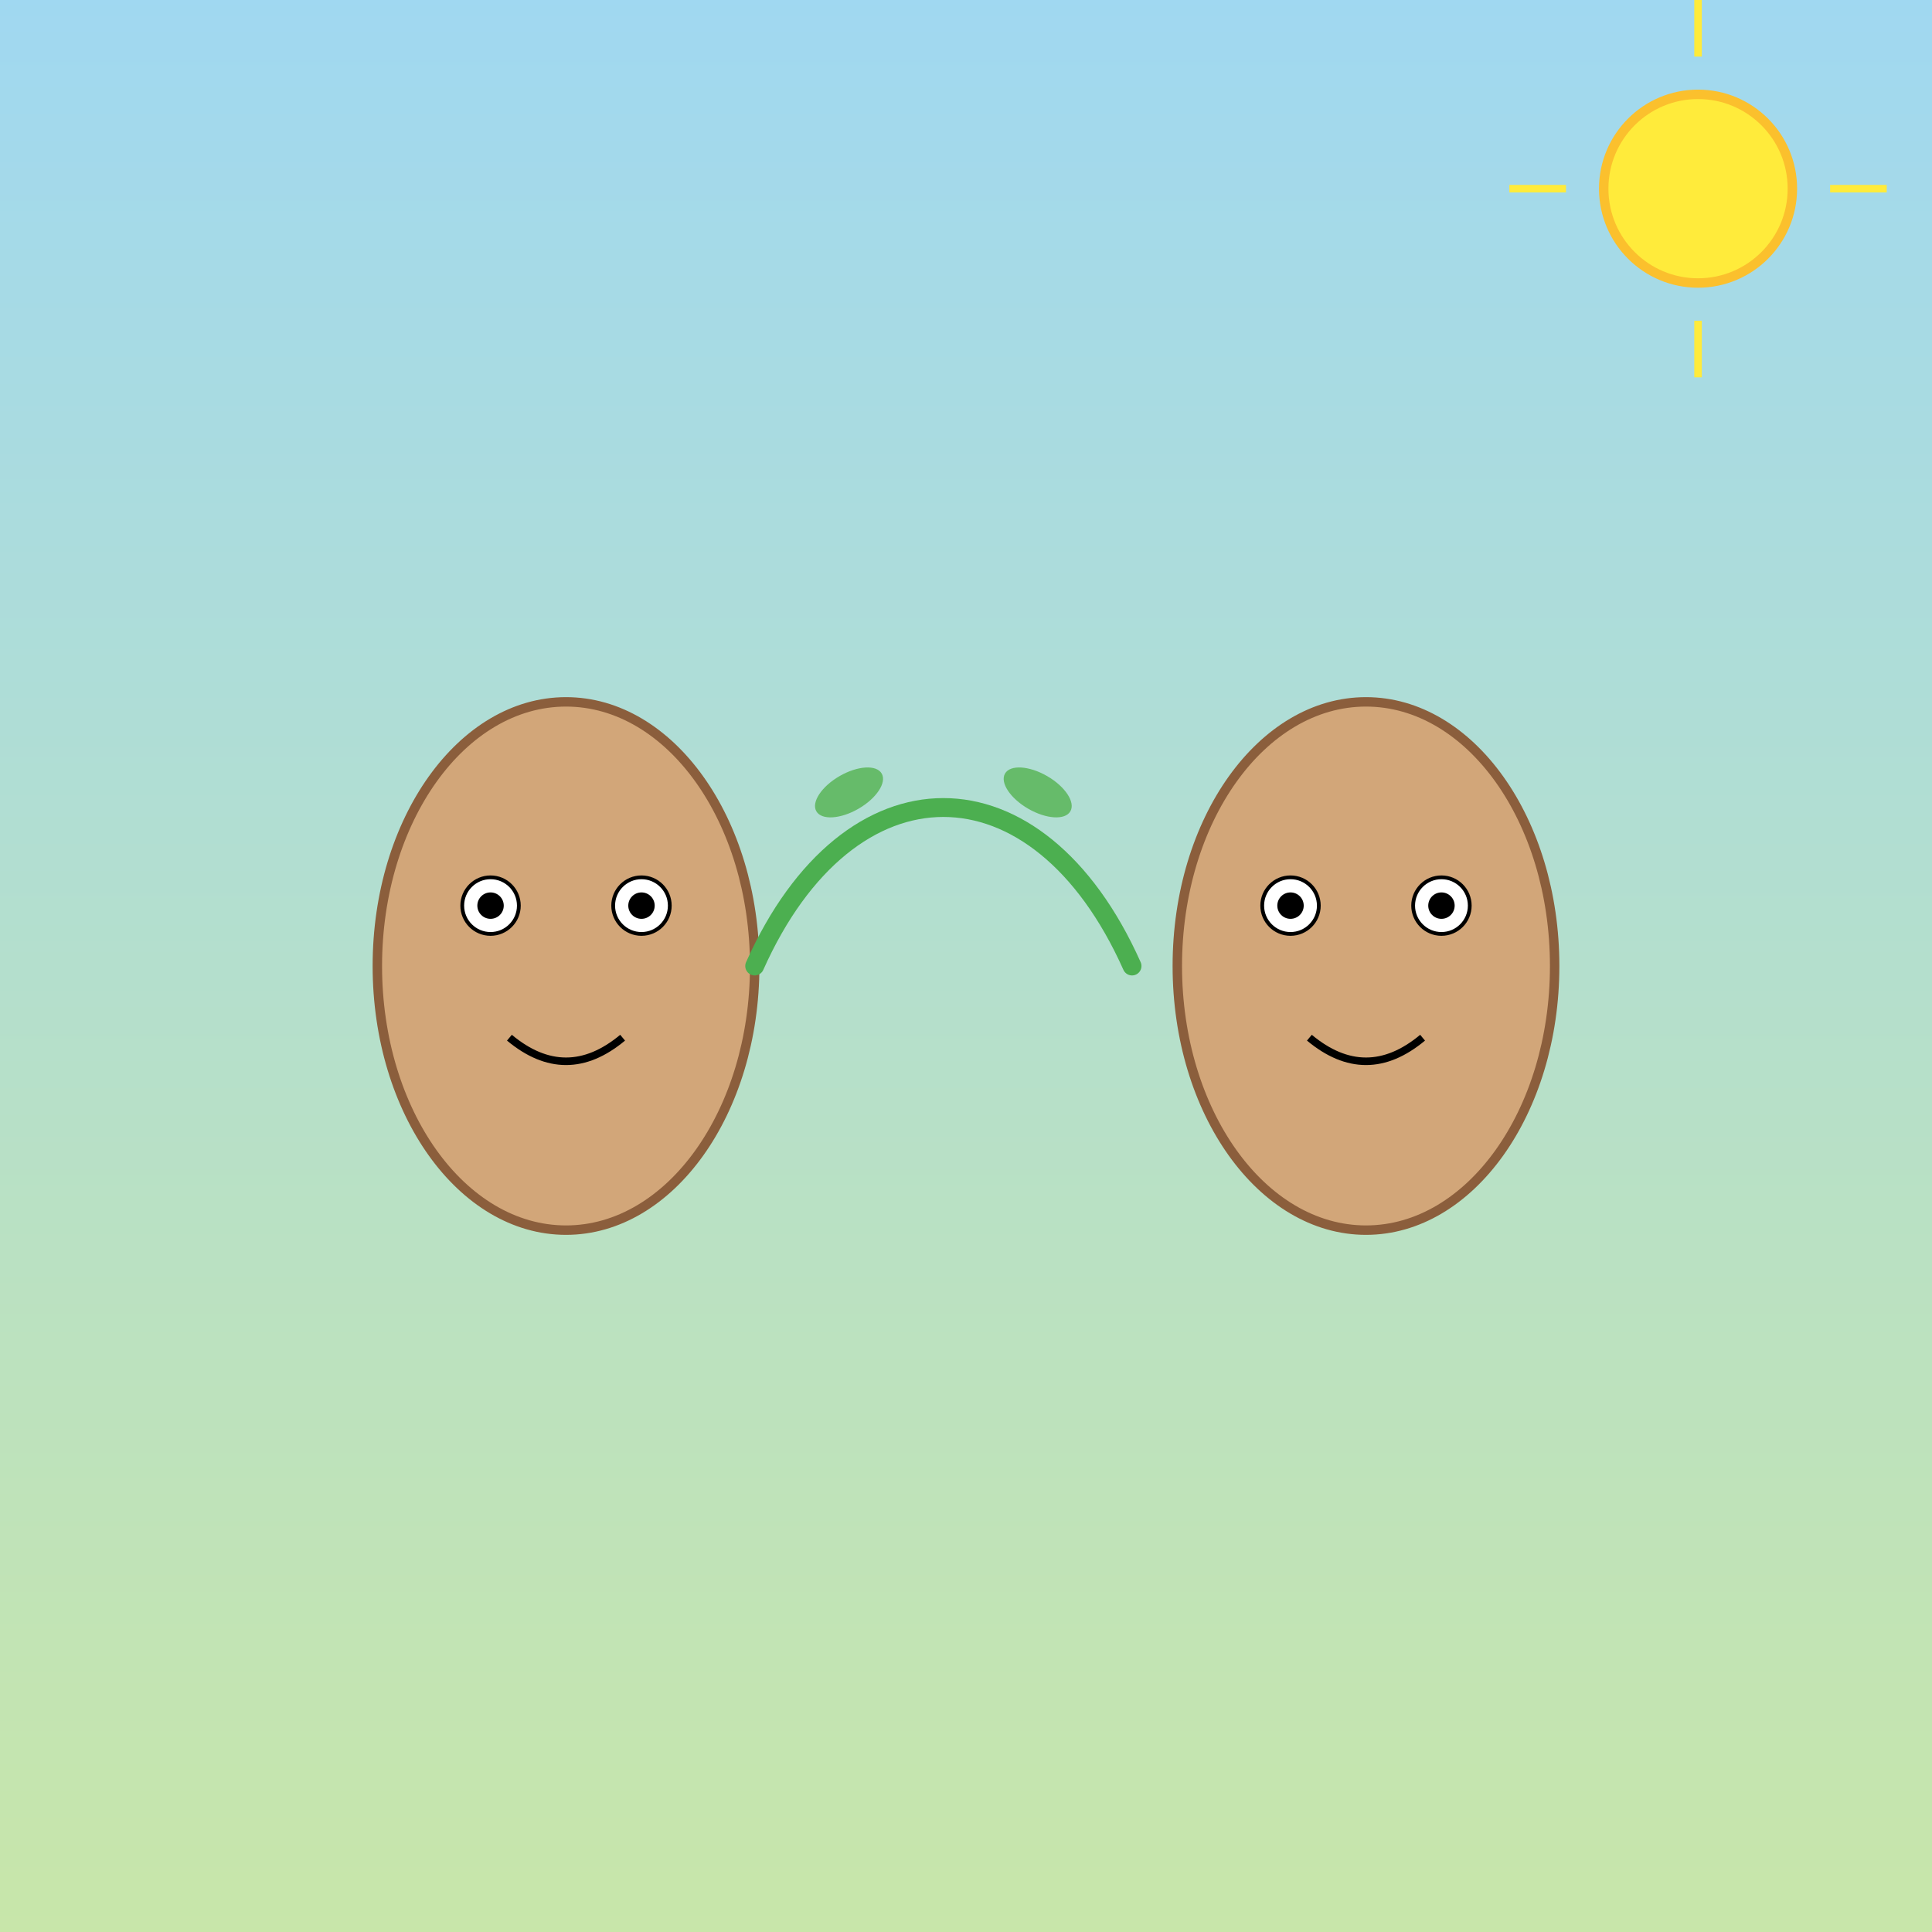 <!--

Generated by DrawGPT.
Free, open source, AI generated images in SVG, PNG, and HTML Canvas format.
https://drawgpt.ai

Created: 2025-08-27T16:57:32+00:00
-->
<svg id="svg1" class="canvas"   viewBox="0 0 1024 1024" xmlns="http://www.w3.org/2000/svg" xmlns:xlink="http://www.w3.org/1999/xlink">
  <rect x="0" y="0" width="1024" height="1024" fill="#333333" stroke="none"/>
  <title id="title1">Co-op Beans</title>
  <desc id="desc1">Two cooperative beans and a vine handshake: bean there, done that!</desc>
  <defs id="defs1" class="defs">
    <linearGradient id="grad1" class="gradient" x1="0" y1="0" x2="0" y2="1">
      <stop id="gradStop1" class="gradient-stop" offset="0%" stop-color="#a0d8f1"/>
      <stop id="gradStop2" class="gradient-stop" offset="100%" stop-color="#c8e6a9"/>
    </linearGradient>
  </defs>
  <rect id="bgRect1" class="background" x="0" y="0" width="1024" height="1024" fill="url(#grad1)"/>
  
  <!-- Bean 1 -->
  <ellipse id="bean1" class="bean" cx="300" cy="512" rx="100" ry="140" fill="#d2a679" stroke="#8b5e3c" stroke-width="5"/>
  <!-- Bean 1 Eyes -->
  <circle id="bean1_eye1" class="eye" cx="260" cy="480" r="15" fill="white" stroke="black" stroke-width="2"/>
  <circle id="bean1_eye2" class="eye" cx="340" cy="480" r="15" fill="white" stroke="black" stroke-width="2"/>
  <circle id="bean1_pupil1" class="pupil" cx="260" cy="480" r="7" fill="black"/>
  <circle id="bean1_pupil2" class="pupil" cx="340" cy="480" r="7" fill="black"/>
  <!-- Bean 1 Smile -->
  <path id="bean1_smile" class="smile" d="M270,550 Q300,575 330,550" fill="none" stroke="black" stroke-width="4"/>

  <!-- Bean 2 -->
  <ellipse id="bean2" class="bean" cx="724" cy="512" rx="100" ry="140" fill="#d2a679" stroke="#8b5e3c" stroke-width="5"/>
  <!-- Bean 2 Eyes -->
  <circle id="bean2_eye1" class="eye" cx="684" cy="480" r="15" fill="white" stroke="black" stroke-width="2"/>
  <circle id="bean2_eye2" class="eye" cx="764" cy="480" r="15" fill="white" stroke="black" stroke-width="2"/>
  <circle id="bean2_pupil1" class="pupil" cx="684" cy="480" r="7" fill="black"/>
  <circle id="bean2_pupil2" class="pupil" cx="764" cy="480" r="7" fill="black"/>
  <!-- Bean 2 Smile -->
  <path id="bean2_smile" class="smile" d="M694,550 Q724,575 754,550" fill="none" stroke="black" stroke-width="4"/>

  <!-- Vine connecting the beans (their cooperative handshake) -->
  <path id="vine1" class="vine" d="M400,512 C450,400 550,400 600,512" fill="none" stroke="#4caf50" stroke-width="10" stroke-linecap="round"/>
  <!-- Vine Leaves -->
  <ellipse id="leaf1" class="leaf" cx="450" cy="420" rx="20" ry="10" fill="#66bb6a" transform="rotate(-30,450,420)"/>
  <ellipse id="leaf2" class="leaf" cx="550" cy="420" rx="20" ry="10" fill="#66bb6a" transform="rotate(30,550,420)"/>
  
  <!-- Fun extra: A sun in the sky -->
  <circle id="sun1" class="sun" cx="900" cy="100" r="50" fill="#ffeb3b" stroke="#fbc02d" stroke-width="5"/>
  <g id="sunRays1" class="sun-rays">
    <line id="ray1" class="ray" x1="900" y1="30" x2="900" y2="0" stroke="#ffeb3b" stroke-width="4"/>
    <line id="ray2" class="ray" x1="970" y1="100" x2="1000" y2="100" stroke="#ffeb3b" stroke-width="4"/>
    <line id="ray3" class="ray" x1="900" y1="170" x2="900" y2="200" stroke="#ffeb3b" stroke-width="4"/>
    <line id="ray4" class="ray" x1="830" y1="100" x2="800" y2="100" stroke="#ffeb3b" stroke-width="4"/>
  </g>
</svg>